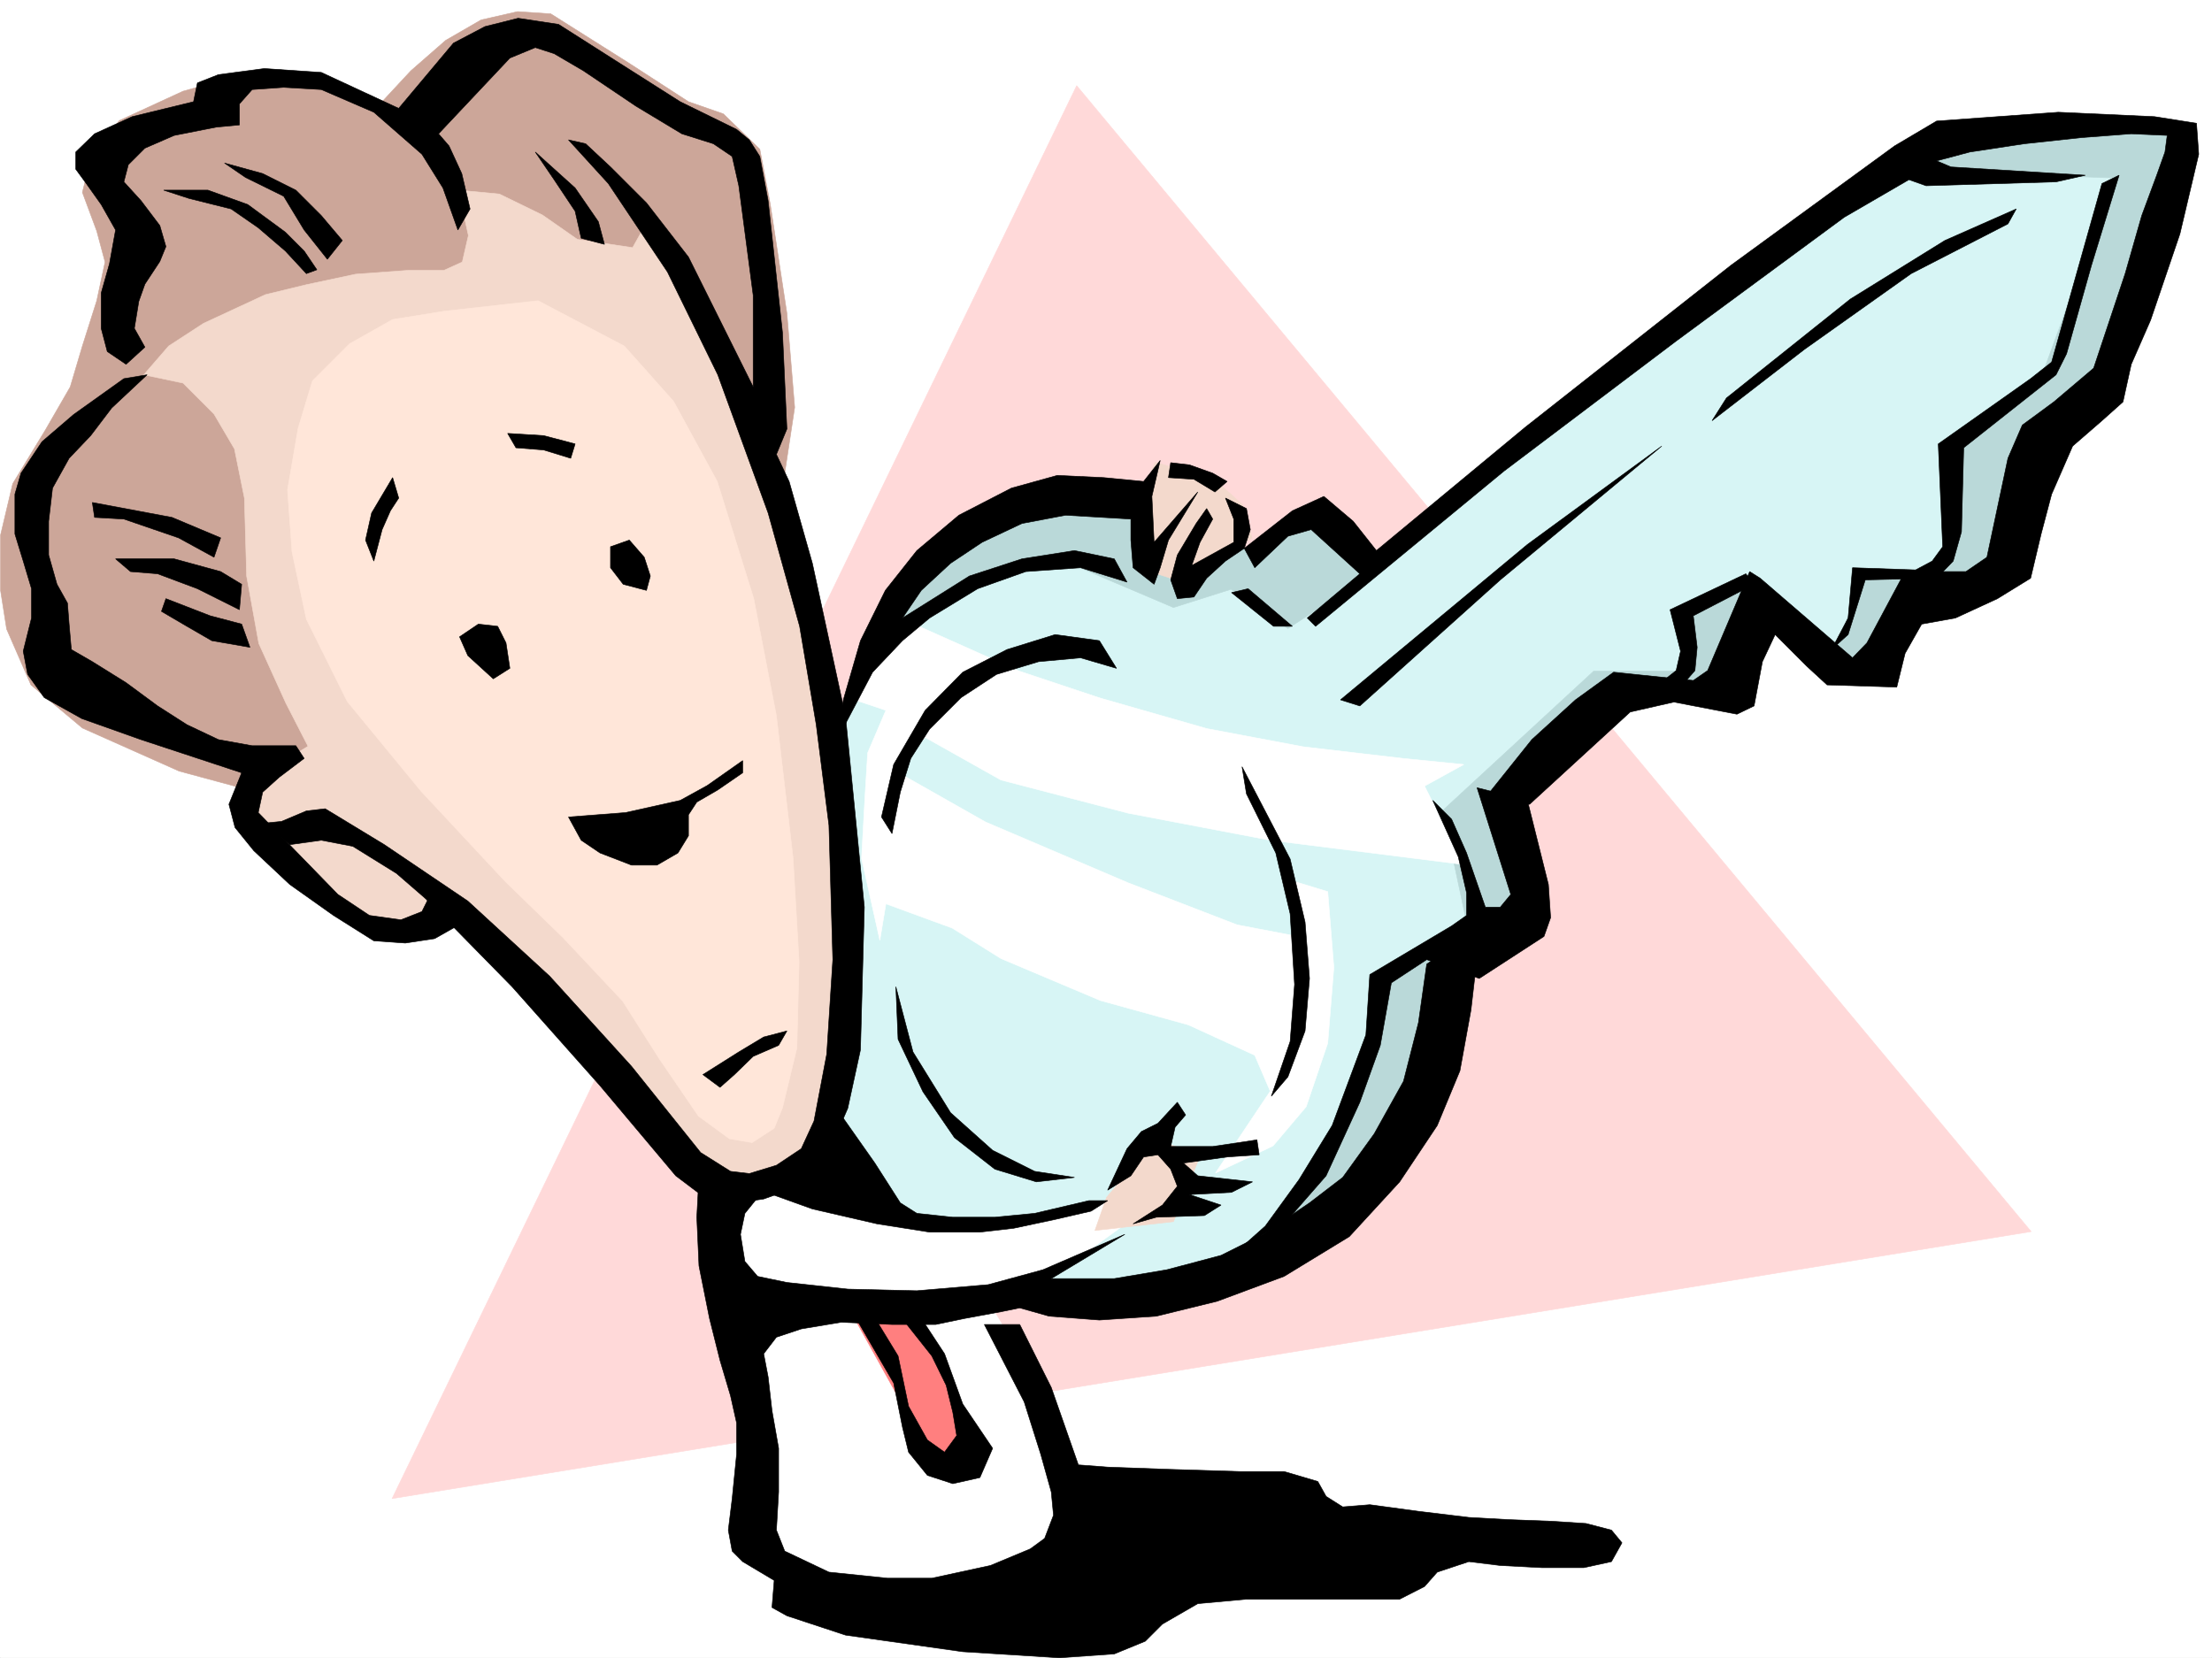 <svg xmlns="http://www.w3.org/2000/svg" width="2997.016" height="2246.668"><rect width="100%" height="100%" fill="#333333" stroke="none"/><defs><clipPath id="a"><path d="M0 0h2997v2244.137H0Zm0 0"/></clipPath></defs><path fill="#fff" d="M0 2246.297h2997.016V0H0Zm0 0"/><g clip-path="url(#a)" transform="translate(0 2.16)"><path fill="#fff" fill-rule="evenodd" stroke="#fff" stroke-linecap="square" stroke-linejoin="bevel" stroke-miterlimit="10" stroke-width=".743" d="M.742 2244.137h2995.531V-2.16H.743Zm0 0"/></g><path fill="#ffd9d9" fill-rule="evenodd" stroke="#ffd9d9" stroke-linecap="square" stroke-linejoin="bevel" stroke-miterlimit="10" stroke-width=".743" d="m1458.781 116.09 1293.235 1552.7L531.21 2030.581Zm0 0"/><path fill="#d7f5f5" fill-rule="evenodd" stroke="#d7f5f5" stroke-linecap="square" stroke-linejoin="bevel" stroke-miterlimit="10" stroke-width=".743" d="m1138.867 962.484 65.18-114.601 62.207-53.176 101.895-41.21 119.136-11.966 94.387 36.676 253.996 20.254 561.2-467.402 241.991-151.278 295.204 44.926-114.641 315.344-127.348 131.804-20.254 98.141-164.062 131.063-151.356-69.637-37.46 102.598-126.645 3.753-167.816 155.778 15.718 159.566-110.105 86.137-94.426 241.91-98.14 110.848-131.145 53.18-152.098 12-94.387-3.75-131.14-69.68-89.89-94.348-41.212-119.098zm0 0"/><path fill="#bad9d9" fill-rule="evenodd" stroke="#bad9d9" stroke-linecap="square" stroke-linejoin="bevel" stroke-miterlimit="10" stroke-width=".743" d="M2635.144 171.531h319.172v41.172l-89.93 303.379-81.64 86.137-49.46 175.988-127.388 36.715-44.964 86.137-73.43 3.754-102.637-69.676-32.965 86.136-134.855 16.5-160.348 147.567 8.25 159.527-69.676 74.133-73.43 225.45-102.636 114.6-77.926 44.966-172.355 44.925 155.851-81.64 98.926-139.313 32.219-94.386 16.46-110.848 114.641-73.39-32.218-151.317 204.53-188.738h122.892l-8.25-86.137 102.64-36.715 110.887 94.387 36.715-102.637h106.43l16.46-188.734L2770 499.582l94.387-258.414-319.914-11.965zM1183.832 859.848l82.422-122.813 159.566-53.176 48.719-3.754 62.168 7.508L1700.067 749l90.636-56.93 73.43 81.641-119.14 77.926-77.145-53.176-77.926 24.71-135.637-57.671h-89.89l-119.137 62.168-77.926 61.426zm0 0"/><path fill="#fff" fill-rule="evenodd" stroke="#fff" stroke-linecap="square" stroke-linejoin="bevel" stroke-miterlimit="10" stroke-width=".743" d="m1233.254 843.387 147.602 65.922L1491 945.984l143.887 41.211 131.105 24.711 134.856 15.719 82.422 8.25-53.176 29.211 53.176 106.39-262.243-32.96-192.57-36.715-172.312-44.926-102.637-57.676-41.211 44.926 122.89 69.637 193.27 82.425 147.645 56.93 86.136 16.461-17.246-77.887 53.961 16.461 8.25 102.637-8.25 102.598-29.207 86.136-44.969 53.176-77.925 36.715 74.175-110.848-20.96-48.718-89.93-41.172L1491 1355.715l-134.855-56.93-65.922-41.21-89.93-32.923-8.211 49.422-24.75-110.847 4.496-81.641 3.754-61.426 24.711-57.676-49.422-16.5zm-98.883 704.816 86.176 102.637 90.633 8.21 101.894-8.21 86.176-24.75 24.75 32.96-89.93 65.18-98.882 32.961 102.636 172.278 49.461 151.277-74.21 65.922-171.571 16.46-114.64-4.456-90.637-40.469-16.5-86.137 8.25-102.597-44.965-147.563-11.965-102.601 40.43-81.68zm0 0"/><path fill="#f3d9cc" fill-rule="evenodd" stroke="#f3d9cc" stroke-linecap="square" stroke-linejoin="bevel" stroke-miterlimit="10" stroke-width=".743" d="m1565.172 626.188 81.68 24.71 36.714 32.961 12.746 44.926-89.93 61.426-61.425-20.215v-98.14zm-65.922 996.187 65.922-77.926 61.465 20.254-36.715 90.594-106.39 12.004zm0 0"/><path fill="#ff7f7f" fill-rule="evenodd" stroke="#ff7f7f" stroke-linecap="square" stroke-linejoin="bevel" stroke-miterlimit="10" stroke-width=".743" d="m1155.367 1781.906 61.426 110.848 20.215 73.39 32.96 24.75 49.462-3.753-16.461-57.672-49.461-126.606-28.465-37.46zm0 0"/><path fill="#cca699" fill-rule="evenodd" stroke="#cca699" stroke-linecap="square" stroke-linejoin="bevel" stroke-miterlimit="10" stroke-width=".743" d="m1063.207 641.16 13.488-89.144-10.515-127.313-22.485-147.562-14.23-74.914-49.422-47.938-47.234-16.46-80.899-52.434L746.262 18.73l-44.965-3.011-49.461 11.261-47.938 27.68-47.191 41.215-38.984 41.953-100.371-38.945-102.676 5.984-66.664 18.727-86.176 39.687-36.715 44.184-13.492 53.176 19.473 52.433 11.261 41.953-11.261 52.434-19.473 61.426-16.461 55.406-33.742 58.453-44.184 72.649-16.5 69.636v74.914l8.25 52.434 32.961 75.66 69.676 58.414 131.144 58.418 91.375 24.711 306.465-80.117zm0 0"/><path fill="#f3d9cc" fill-rule="evenodd" stroke="#f3d9cc" stroke-linecap="square" stroke-linejoin="bevel" stroke-miterlimit="10" stroke-width=".743" d="m634.633 319.094-8.25 35.933-24.75 11.223h-47.938l-71.945 5.277-66.664 14.235-55.445 13.449-83.907 38.945-47.195 30.73-33.742 38.946 53.215 11.219 41.953 41.957 27.723 47.191 13.488 66.668 2.972 105.61 16.5 91.375 36.715 80.898 29.989 58.414-71.942 44.184-8.25 36.714 30.73 47.196 60.684 77.886 67.45 44.184 47.19-5.242 58.419-19.469 58.453 16.5 136.383 172.274 146.86 153.547 53.175 27.683 72.687-8.215 44.18-30.73 41.996-133.332-6.023-259.153-16.461-199.96-35.973-175.286-47.973-152.8-55.445-139.313-69.676-125.082-52.433-72.648-14.235 25.453-74.914-11.219L735 291.375l-58.414-28.465-55.441-5.242Zm0 0"/><path fill="#ffe6d9" fill-rule="evenodd" stroke="#ffe6d9" stroke-linecap="square" stroke-linejoin="bevel" stroke-miterlimit="10" stroke-width=".743" d="m601.633 421.695-69.676 11.22-58.418 32.96-50.203 50.207-19.473 64.398-14.27 83.165 6.02 83.87 19.473 91.376 55.445 111.59 100.407 122.109 113.898 122.07 77.887 75.66 80.937 86.137 49.461 77.887 53.176 77.926 41.957 30.695 30.73 5.238 29.954-19.472 11.257-27.72 19.473-80.898 3.012-116.832-8.25-141.582-22.485-191.746-30.73-158.785-49.422-158.785-59.2-108.617-66.702-74.88-116.871-61.425Zm0 0"/><path fill-rule="evenodd" stroke="#000" stroke-linecap="square" stroke-linejoin="bevel" stroke-miterlimit="10" stroke-width=".743" d="m636.86 283.125-11.22-47.937-17.245-37.458-14.23-16.46L690.82 78.629l34.446-14.23 25.492 8.25 39.687 23.226 71.203 47.934 62.168 37.46 42.735 13.489 25.457 17.203 8.992 39.726 19.473 148.266v124.34l-87.664-175.988-56.93-73.43-48.719-48.68-33.703-31.437-23.227-5.238 53.957 59.156 80.157 119.844 68.191 139.312 68.192 187.25 42.695 153.543 22.484 133.332 17.242 136.305 5.239 182.008-8.25 128.093-17.242 90.633-17.243 37.457-33.707 22.485-36.714 11.218-25.454-3.007-40.468-25.458-93.645-116.828-110.887-122.11-110.925-101.855-113.118-76.402-80.156-48.68-25.492 2.973-33.703 14.23-23.227 2.27 34.446 29.207 42.699-5.98 42.734 8.21 59.2 36.715 39.687 34.446 116.867 119.097 119.14 134.075 102.676 122.109 33.704 25.453 48.68 11.223 36.714-5.238 39.727-14.235 23.226-23.222 28.461-33.708 22.485-51.687 17.242-79.375 5.242-193.23-25.496-258.415-44.926-207.504-31.473-110.847-17.246-36.676 14.235-34.484-5.985-130.32-19.468-179-11.262-59.942-14.234-22.441-17.243-14.235-76.402-37.457-88.402-56.187-76.442-48.68-54.703-8.25-44.926 11.262-42.734 22.441-74.172 88.406-104.906-48.718-77.145-5.239-62.207 8.25-28.465 11.223-5.242 25.492-83.164 20.215-50.95 23.227-25.491 24.71v23.223l14.234 19.473 20.254 28.465 19.469 34.449-8.25 45.707-11.219 39.687v47.934l8.25 31.437 25.453 17.243 25.492-23.223-14.27-25.457 6.02-36.715 8.25-23.223 20.215-30.695 8.25-20.215-8.25-28.465-25.492-33.703-23.227-25.492 6.024-23.187 22.48-22.485 39.688-17.242 56.969-11.223 31.437-3.007V140.8l17.242-19.473 42.696-2.973 50.949 2.973 71.199 30.73 65.18 56.93 28.465 45.672 20.253 56.93zm0 0"/><path fill-rule="evenodd" stroke="#000" stroke-linecap="square" stroke-linejoin="bevel" stroke-miterlimit="10" stroke-width=".743" d="m304.2 220.953 51.687 14.235 44.965 22.48 34.449 34.45 28.504 33.702-20.254 25.453-31.477-39.683-27.722-45.711-51.688-25.453zm-82.427 36.715h59.942l53.957 19.473 50.95 37.457 25.452 25.457 17.242 25.453-14.23 5.238-28.465-30.691-36.715-31.477-36.715-25.453-56.93-14.234zm503.493-51.688 53.957 48.68 31.476 45.707 8.25 30.692-31.476-8.25-8.25-36.676-28.465-42.695zm-557.45 307.09-68.152 48.68-42.734 36.715-28.465 42.695-8.25 28.465v53.922l11.262 36.715 11.218 37.418v39.726l-11.218 44.926 5.98 31.473 22.484 31.437 50.946 28.465 80.156 28.465 136.379 44.965-17.242 42.66 8.25 31.473 25.492 31.476 48.68 45.668 59.199 41.957 54.699 34.445 42.7 3.012 39.726-6.023 39.683-22.442-42.695-42.699-14.234 28.465-28.465 11.223-42.695-5.98-42.739-28.466-107.875-110.851 5.98-27.72 22.485-20.214 33.703-25.496-11.222-17.203h-59.196l-45.707-8.25-42.699-20.215-39.727-25.453-42.695-31.477-45.707-28.465-28.465-16.46-3.011-34.446-2.23-28.465-14.231-25.496-11.262-39.683V706.3l5.238-44.926 22.485-40.43 29.246-30.73 28.464-37.457 47.938-44.926zm0 0"/><path fill-rule="evenodd" stroke="#000" stroke-linecap="square" stroke-linejoin="bevel" stroke-miterlimit="10" stroke-width=".743" d="m125.121 680.848 107.914 20.214 65.922 27.723-8.992 26.235-47.977-26.235-74.172-25.453-39.687-2.27zm31.473 76.402h79.414l62.949 17.242 28.465 17.203-3.008 34.45-56.93-28.465-53.96-20.215-36.715-2.973zm68.191 53.918 59.942 23.227 42.695 11.261 11.223 31.434-51.692-8.992-33.703-19.473-34.484-20.215ZM506.5 760.262l11.223-42.7 11.261-25.492 11.223-17.203-8.25-27.722-28.465 47.937-8.25 36.715zm181.309-173.02 48.718 2.973 42.696 11.262-5.98 19.468-36.716-11.257-37.457-2.973zm-39.688 258.414L622.63 862.86l11.223 25.454 34.484 31.476 22.484-14.234-5.242-34.446-11.258-22.484zm204.531-113.859-25.492 8.992v28.465l17.242 22.441 31.477 8.25 5.238-19.468-8.25-25.457zM770.23 1107.04l77.184-5.985 74.172-16.5 36.715-20.215 47.937-33.703v16.5l-33.703 23.187-28.465 16.5-11.261 17.203v28.465l-14.23 23.227-28.466 16.5h-34.449l-42.734-16.5-25.457-17.203zm182.09 349.046 48.68-30.695 33.703-20.254 31.477-8.211-11.223 19.472-34.484 14.973-25.457 24.715-19.47 17.242zm190.301-507.832 23.223-80.156 33.707-68.153 42.695-53.918 56.969-47.937 71.16-36.715 62.21-17.242 62.911 3.012 53.957 5.238 22.485-28.465-11.262 48.68 3.012 62.168 59.195-68.149-39.723 65.18-11.222 37.457-8.25 22.441-28.465-22.441-3.012-37.457v-28.465l-88.406-5.242-59.196 11.223-53.918 25.453-42.738 28.464-39.687 36.715-25.493 37.461 90.672-56.93 71.164-23.226 71.2-11.223 53.922 11.223 17.242 31.477-62.914-19.473-74.211 5.238-65.18 23.188-65.18 39.726-36.715 30.692-40.468 42.699-44.926 85.394zm0 0"/><path fill-rule="evenodd" stroke="#000" stroke-linecap="square" stroke-linejoin="bevel" stroke-miterlimit="10" stroke-width=".743" d="m1194.309 1107.04 16.5-71.165 42.699-73.39 50.945-51.688 59.942-30.695 65.18-20.254 59.94 8.25 23.223 37.457-48.68-14.23-56.968 5.237-56.93 17.243-47.973 31.437-42.699 42.7-25.453 39.683-14.234 45.71-11.258 56.184zm426.308-397.727-25.453 42.699-8.996 33.703 8.996 25.453 22.48-2.227 17.243-25.457 25.457-23.222 25.492-17.246 8.21-25.454-5.237-28.464-28.465-14.23 11.258 28.464v31.434l-56.97 31.476 11.262-31.476 17.204-31.434-8.211-14.234zm-34.449-82.383 25.496 2.972 31.434 11.258 19.511 11.223-16.5 14.234-28.464-17.207-34.485-2.265zm99.668 116.086 65.18-50.946 42.695-19.472 39.727 33.703 31.437 39.726 201.559-167.035 278.746-219.469 221.773-161.793 56.93-33.707 164.848-11.964 130.359 5.984 56.93 8.992 3.007 41.953-25.453 107.84-39.726 116.871-26.235 59.899-11.222 50.949L2847.926 570l-39.727 34.445-28.465 65.18-14.23 53.922-14.23 59.937-44.97 27.684-56.929 26.238-45.707 8.25-22.48 39.684-11.262 45.672-94.387-2.973-27.723-25.492-42.695-42.7-17.246 36.715-11.258 59.942-23.226 11.223-85.395-16.461-59.2 13.449-136.378 125.082-62.914-5.242 65.926-82.383 59.195-53.918 51.691-37.457 107.915 11.219 19.472-13.45 56.93-134.074 14.234 8.992 125.117 107.84 19.512-20.215 51.692-96.617h82.421l28.465-19.472 28.465-134.075 19.473-44.965 42.734-31.433 53.918-45.707 42.7-128.094 22.48-78.629 20.254-54.664 11.222-31.473 3.012-22.484-48.719-2.226-68.191 5.238-76.402 8.25-74.172 11.222-44.965 11.965 19.473 8.25 182.09 11.258-39.727 8.957-176.067 5.277-23.226-8.25-87.66 50.907-227.758 167.781-233.04 176.027-255.476 210.473-11.261-11.219 71.199-59.941-65.961-59.903-31.477 8.993-44.926 42.699zm5.238 54.664 59.942 50.945h-25.493l-56.93-45.668zm0 0"/><path fill-rule="evenodd" stroke="#000" stroke-linecap="square" stroke-linejoin="bevel" stroke-miterlimit="10" stroke-width=".743" d="m1816.195 948.254 253.25-210.477 182.051-133.332-218.766 181.27-190.3 170.789zm522.961-408.949 167.86-134.07 128.128-79.415 96.618-42.695-11.223 20.215-131.102 67.406-144.632 102.637L2319.688 570Zm508.77-290.629-68.192 241.91-28.46 22.484-125.122 88.407 5.98 139.312-14.23 19.473-22.484 11.965-85.434-2.973-5.98 68.152-22.485 42.696 22.485-20.254 23.222-74.133 96.657-2.23 22.484-23.223 11.223-39.727 3.008-113.82 125.12-98.883 14.231-28.465 33.746-119.844 37.457-122.07zm-482.532 528.789-102.636 48.68 14.23 56.187-5.98 26.234-14.274 11.223 20.254 11.223 19.473-22.446 3.012-31.476-5.242-42.695 82.386-42.7zm-424.078 307.09 34.485 76.402 11.222 48.68v30.734l-20.214 14.23-110.887 65.922-5.281 81.641-45.707 122.813-44.926 73.43-45.707 62.913-34.489 30.692 65.18-39.684 51.73-59.16 45.708-99.625 27.722-77.145 14.977-84.652 47.937-31.477 71.2 25.497 87.664-56.93 8.992-25.457-3.012-44.965-28.465-113.86-68.191-17.202 45.71 144.554-14.234 17.242h-20.253l-25.454-73.43-20.214-45.667zm-258.492-45.668 65.18 125.082 20.215 85.394 6.023 76.403-6.023 71.16-23.227 62.168-22.441 26.199 25.453-74.133 5.984-77.183-5.984-95.875-19.473-82.383-39.722-80.157zm0 0"/><path fill-rule="evenodd" stroke="#000" stroke-linecap="square" stroke-linejoin="bevel" stroke-miterlimit="10" stroke-width=".743" d="m1933.066 1306.293-11.222 79.371-20.254 79.414-39.688 71.16-42.695 59.16-44.965 34.446-62.953 42.699-56.93 28.465-73.43 19.469-71.198 12.004h-85.395l99.664-59.938-110.926 47.934-74.172 20.214-96.656 8.25-93.644-2.226-82.422-8.992-39.688-8.25-17.242-20.215-5.984-36.715 5.984-28.465 25.453-31.437-87.66-19.473-2.973 56.148 2.973 65.922 14.23 71.164 14.274 56.93 14.23 47.934 8.211 36.675v42.7l-5.98 59.941-5.242 42.695 5.242 28.465 14.23 14.235 42.7 25.453-2.973 36.715 20.215 11.222 79.41 26.195 158.863 22.485 131.102 8.25 74.175-5.242 41.993-17.243 23.226-23.226 47.934-27.68 65.926-6.023h207.543l33.742-17.203 17.203-19.473 42.738-14.23 42.695 5.238 56.93 2.972h56.188l37.496-8.21 14.234-25.497-14.234-17.203-34.485-8.992-45.71-3.012-59.196-2.226-53.918-3.012-68.191-8.25-65.922-8.953-36.715 2.969-22.484-14.23-11.262-20.216-45.707-13.488h-59.942l-96.652-2.973-82.426-3.011-39.683-3.012-36.715-104.863-42.7-85.356h-47.976l53.961 104.825 22.48 71.164 14.235 50.945 3.008 31.476-12 31.438-19.473 14.23-53.96 22.485-79.411 17.203h-59.941l-79.41-8.211-59.942-28.465-11.262-28.465 3.012-51.691v-59.156l-8.992-50.95-5.238-45.707-6.024-31.437 17.242-22.48 33.707-11.223 53.957-8.992 68.934 3.011h59.195l39.727-8.25 48.68-8.996 25.492-5.238 39.687 11.223 68.192 5.238 77.183-5.238 82.422-20.215 90.633-33.703 88.406-53.922 68.192-74.172 50.945-76.402 30.734-74.133 14.973-82.383 8.25-71.16-42.695-8.25zm0 0"/><path fill-rule="evenodd" stroke="#000" stroke-linecap="square" stroke-linejoin="bevel" stroke-miterlimit="10" stroke-width=".743" d="m1500.734 1612.64 26.239-56.187 19.472-23.226 22.48-11.22 26.24-28.464 11.218 17.203-14.23 16.5-5.985 26.195h56.93l59.941-8.992 3.012 20.254-43.442 2.973-59.195 8.25 19.469 17.242 74.176 8.21-28.465 14.235-56.93 3.008 42.695 14.234-22.48 14.23-65.18 2.231-31.476 8.993 39.726-25.454 20.215-25.492-8.996-23.187-17.242-19.473-19.473 2.973-17.242 25.492zm-25.453 14.231-73.43 17.207-53.957 5.238h-56.93l-48.718-5.238-22.445-14.234-34.485-53.918-47.937-68.152-45.707 71.164-68.192 31.433 77.184 27.723 87.664 20.215 71.16 11.222h68.192l45.707-5.238 56.187-11.965 48.719-11.222 22.441-14.235zm-315.418 159.531 50.946 87.621 11.964 59.942 8.25 33.703 25.497 31.438 34.445 11.261 36.715-8.25 17.242-39.687-40.469-59.942-24.71-68.152-31.477-47.934-28.465-3.011 42.699 53.918 19.473 39.726 8.992 36.676 5.238 31.476-16.46 22.481-23.224-16.5-25.496-45.668-14.23-68.191-39.727-65.141zm0 0"/><path fill-rule="evenodd" stroke="#000" stroke-linecap="square" stroke-linejoin="bevel" stroke-miterlimit="10" stroke-width=".743" d="m1213.781 1336.984 23.227 88.407 50.945 82.382 56.969 50.91 56.93 28.466 53.957 8.25-51.688 5.98-56.226-17.203-54.7-42.695-42.699-62.172-33.703-71.16zm0 0"/></svg>

